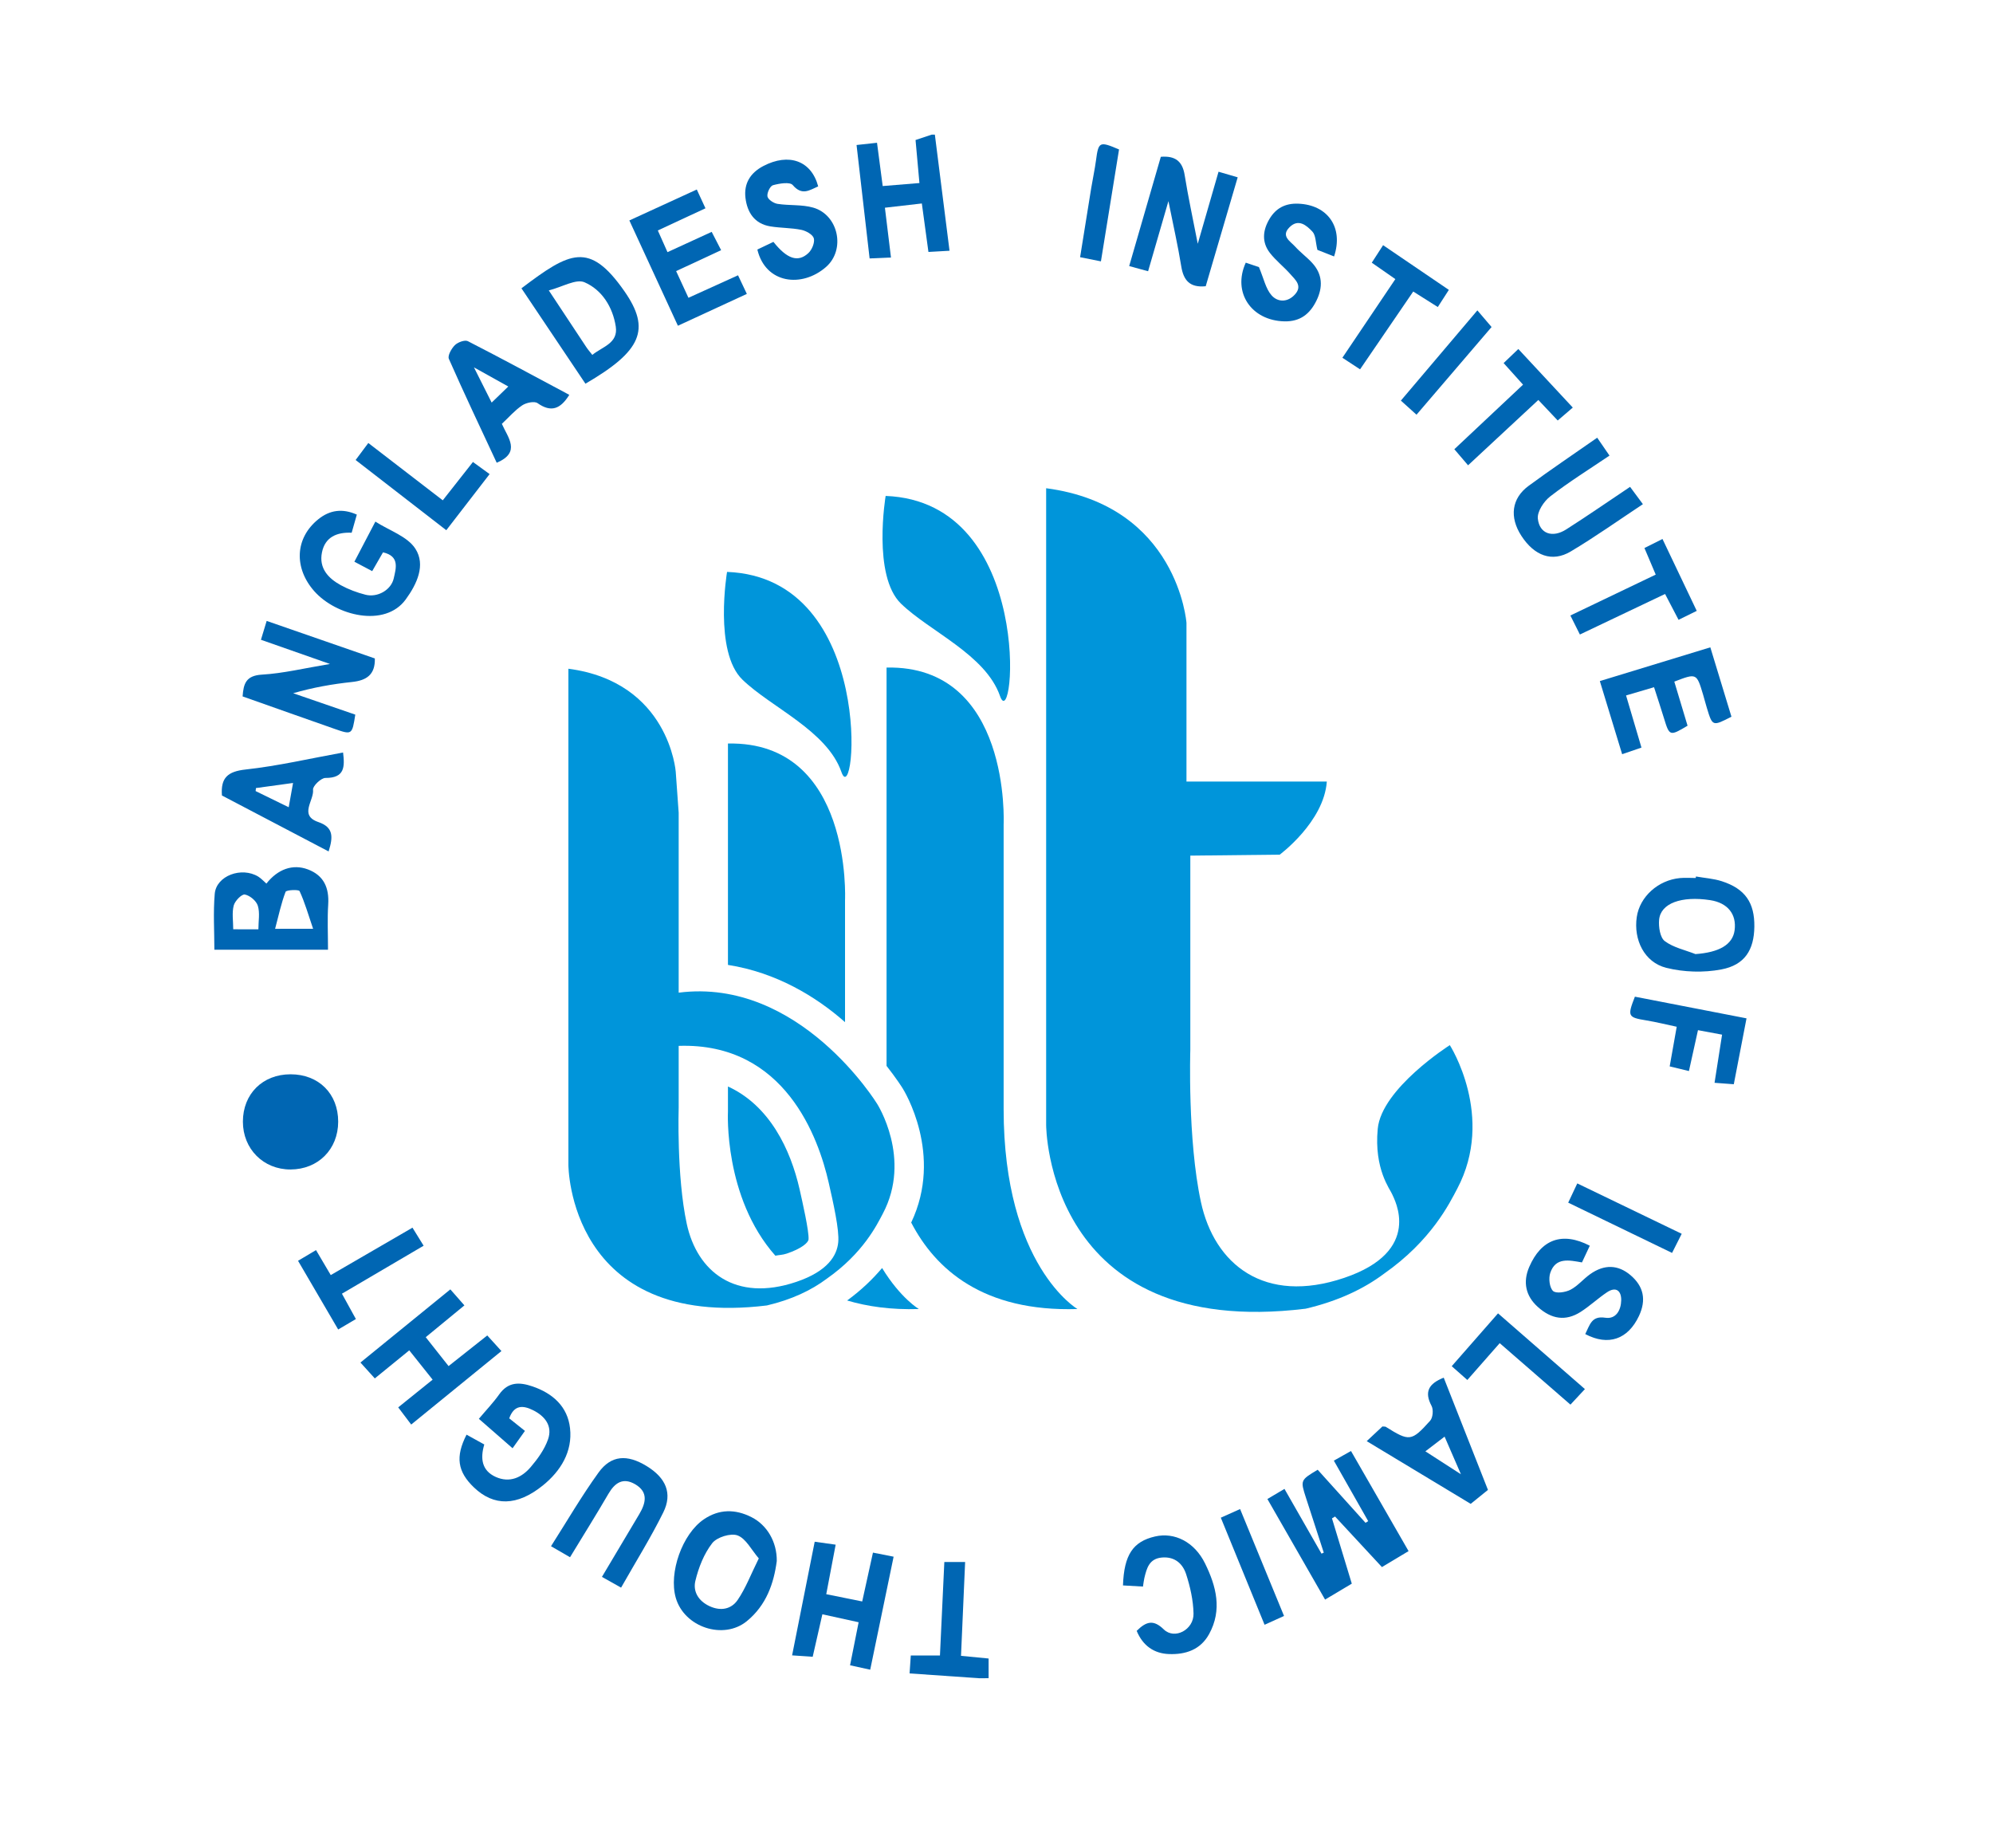 <?xml version="1.0" encoding="utf-8"?>
<!-- Generator: Adobe Illustrator 26.0.1, SVG Export Plug-In . SVG Version: 6.00 Build 0)  -->
<svg version="1.1" id="Layer_1" xmlns="http://www.w3.org/2000/svg" xmlns:xlink="http://www.w3.org/1999/xlink" x="0px" y="0px"
	 viewBox="0 0 595.28 551.89" style="enable-background:new 0 0 595.28 551.89;" xml:space="preserve">
<style type="text/css">
	.st0{fill:#0066B3;}
	.st1{fill:#0095DA;}
</style>
<g>
	<g>
		<path class="st0" d="M279.23,40.21c1.44,11.42,2.88,22.85,4.38,34.68c-2.38,0.14-4.03,0.23-6.3,0.36
			c-0.64-4.67-1.25-9.23-1.97-14.48c-3.78,0.43-7.4,0.85-11.03,1.27c0.62,5.07,1.18,9.7,1.81,14.87c-2.19,0.1-4.14,0.18-6.38,0.28
			c-1.31-11.4-2.59-22.5-3.9-33.88c1.92-0.21,3.73-0.41,6.11-0.67c0.54,4.12,1.08,8.22,1.7,12.93c3.36-0.28,6.85-0.56,10.97-0.9
			c-0.41-4.53-0.78-8.65-1.16-12.85c1.76-0.59,3.3-1.1,4.84-1.61C278.6,40.21,278.92,40.21,279.23,40.21z"/>
		<path class="st0" d="M292.45,501.24c-6.82-0.47-13.63-0.94-20.77-1.44c0.12-1.71,0.24-3.49,0.36-5.36c3.16,0,5.78,0,8.71,0
			c0.43-9.24,0.87-18.53,1.31-27.92c2.29,0,4.1,0,6.21,0c-0.41,9.38-0.81,18.51-1.23,28.03c2.54,0.25,5.12,0.5,8.24,0.8
			c0,1.92,0,3.9,0,5.88C294.34,501.24,293.39,501.24,292.45,501.24z"/>
		<path class="st0" d="M398.4,436.25c1.9-1.07,3.39-1.9,5.12-2.88c5.66,9.84,11.32,19.68,17.2,29.9c-2.56,1.53-5.17,3.1-7.96,4.77
			c-4.71-5.07-9.35-10.09-14-15.1c-0.31,0.18-0.61,0.36-0.92,0.55c1.93,6.35,3.86,12.7,5.92,19.5c-2.54,1.51-5.16,3.08-7.98,4.76
			c-5.79-10.09-11.44-19.95-17.23-30.04c1.63-0.97,3.23-1.91,5.1-3.02c3.72,6.5,7.39,12.92,11.06,19.34c0.23-0.1,0.46-0.2,0.68-0.3
			c-1.77-5.44-3.54-10.88-5.3-16.32c-1.71-5.32-1.71-5.32,3.48-8.44c4.72,5.24,9.5,10.54,14.29,15.85c0.27-0.17,0.53-0.33,0.8-0.5
			C405.31,448.4,401.95,442.49,398.4,436.25z"/>
		<path class="st0" d="M86.79,320.86c8.4,0,14.23,5.8,14.22,14.16c-0.01,8.25-5.99,14.25-14.24,14.27
			c-8.1,0.02-14.23-6.14-14.22-14.3C72.56,326.71,78.45,320.86,86.79,320.86z"/>
		<path class="st0" d="M79.57,263.9c3.39-4.31,7.86-5.94,12.4-4.23c4.74,1.79,6.37,5.48,6.06,10.46c-0.28,4.37-0.06,8.77-0.06,13.53
			c-11.15,0-22.23,0-33.94,0c0-5.52-0.37-11.15,0.11-16.71c0.47-5.4,8.03-8.18,13.02-5.12C78.03,262.38,78.76,263.2,79.57,263.9z
			 M93.52,277.4c-1.51-4.43-2.51-7.96-4.04-11.25c-0.24-0.52-3.96-0.36-4.18,0.21c-1.31,3.41-2.06,7.04-3.13,11.05
			C86.26,277.4,88.99,277.4,93.52,277.4z M77.18,277.56c0-2.43,0.49-4.92-0.17-7.04c-0.45-1.46-2.39-3.09-3.89-3.35
			c-0.94-0.16-2.95,1.91-3.31,3.28c-0.57,2.18-0.15,4.62-0.15,7.1C72.27,277.56,74.55,277.56,77.18,277.56z"/>
		<path class="st0" d="M98.55,198.31c-7.62-2.67-14.02-4.92-20.61-7.23c0.6-1.99,1.09-3.58,1.71-5.63
			c10.89,3.78,21.55,7.48,32.31,11.21c0.13,4.81-2.44,6.57-6.82,7.03c-5.85,0.62-11.67,1.64-17.57,3.36
			c6.19,2.13,12.38,4.27,18.55,6.39c-0.94,6.02-0.98,6.08-6.14,4.27c-9.1-3.18-18.19-6.42-27.52-9.71c0.27-3.76,0.96-6.23,5.79-6.51
			C84.59,201.12,90.88,199.58,98.55,198.31z"/>
		<path class="st0" d="M363.96,51.29c2.13,0.62,3.73,1.09,5.72,1.67c-3.23,11-6.4,21.83-9.55,32.53c-4.77,0.48-6.64-1.77-7.31-5.96
			c-0.98-6.09-2.36-12.11-3.83-19.46c-2.26,7.79-4.1,14.16-6.07,20.94c-1.73-0.47-3.32-0.9-5.65-1.54
			c3.17-10.95,6.29-21.75,9.45-32.64c4.23-0.34,6.45,1.26,7.12,5.46c1.03,6.43,2.41,12.79,3.91,20.52
			C360.03,64.89,361.92,58.37,363.96,51.29z"/>
		<path class="st0" d="M114.4,164.97c-1.04,1.8-2.04,3.54-3.23,5.61c-1.71-0.9-3.28-1.73-5.32-2.81c2-3.82,3.91-7.46,6.27-11.98
			c4.18,2.68,9.58,4.42,11.95,8.1c3.11,4.84,0.51,10.49-2.89,15.15c-6.2,8.5-20.78,4.91-27.32-2.48c-6.04-6.83-5.87-15.79,1.24-21.5
			c3.41-2.74,7.21-3.28,11.48-1.36c-0.56,1.98-1.02,3.58-1.54,5.41c-4.4-0.2-7.93,1.27-8.87,5.85c-0.97,4.72,1.85,7.76,5.64,9.83
			c2.29,1.25,4.82,2.19,7.36,2.84c3.57,0.91,7.65-1.4,8.43-4.87C118.28,169.73,119.44,166.11,114.4,164.97z"/>
		<path class="st0" d="M156.79,427.37c-1.27,1.78-2.34,3.28-3.69,5.18c-3.4-2.97-6.63-5.78-10.07-8.79
			c2.13-2.54,4.29-4.79,6.08-7.31c2.69-3.77,6.03-3.7,9.91-2.38c6.12,2.08,10.52,6.06,11.24,12.48c0.79,7.03-2.8,12.8-8.09,17.09
			c-7.74,6.27-14.69,6.27-20.6,0.62c-4.92-4.71-5.6-9.14-2.22-15.77c1.73,0.95,3.44,1.9,5.3,2.93c-1.25,4.2-0.75,7.82,3.43,9.7
			c4.16,1.86,7.77,0.19,10.46-2.98c2.09-2.45,4.1-5.24,5.15-8.24c1.39-3.97-0.86-6.91-4.46-8.71c-3.03-1.52-5.69-1.62-7.13,2.43
			C153.44,424.68,154.89,425.85,156.79,427.37z"/>
		<path class="st0" d="M174.86,114.6c-6.45-9.61-12.78-19.05-19.11-28.49c14.47-10.95,20.27-14.11,30.73,0.84
			C194.47,98.39,191.62,104.85,174.86,114.6z M176.92,106c2.98-2.46,7.78-3.45,7-8.48c-0.9-5.8-4.11-10.95-9.33-13.21
			c-2.53-1.1-6.61,1.39-10.67,2.43c4.3,6.5,7.72,11.7,11.16,16.87C175.58,104.38,176.2,105.08,176.92,106z"/>
		<path class="st0" d="M232.01,466.24c-0.88,6.67-3.11,13.19-8.95,17.96c-6.97,5.69-18.69,1.82-21.22-6.99
			c-2.14-7.47,1.93-19.06,8.4-23.44c4.54-3.08,9.37-3.1,14.22-0.64C229.1,455.48,232.08,460.5,232.01,466.24z M226.64,465.45
			c-2.22-2.58-3.83-5.92-6.33-6.86c-2.04-0.77-6.19,0.52-7.58,2.31c-2.47,3.18-4.09,7.31-5.04,11.29c-0.74,3.1,0.88,5.97,4.25,7.53
			c3.41,1.57,6.52,0.86,8.39-1.86C222.73,474.35,224.26,470.25,226.64,465.45z"/>
		<path class="st0" d="M506.55,261.78c2.59,0.46,5.27,0.62,7.74,1.42c6.97,2.26,9.8,6.41,9.71,13.58
			c-0.09,6.91-2.84,11.43-9.85,12.76c-5.3,1.01-11.23,0.83-16.46-0.48c-6.57-1.65-9.81-8.41-8.81-15.18
			c0.89-6.05,6.37-11.02,12.92-11.63c1.55-0.14,3.13-0.02,4.7-0.02C506.51,262.08,506.53,261.93,506.55,261.78z M506.41,284.96
			c7.03-0.5,11.11-2.79,11.69-7.1c0.65-4.83-2.08-8.21-7.28-9.01c-8.6-1.32-14.83,0.93-15.27,5.88c-0.19,2.12,0.29,5.29,1.69,6.35
			C499.81,283.01,503.3,283.73,506.41,284.96z"/>
		<path class="st0" d="M226.21,74.53c1.57-0.75,3.21-1.53,4.8-2.29c4.06,5.11,7.35,6.24,10.45,3.34c1.06-0.99,1.95-3.13,1.62-4.39
			c-0.3-1.13-2.31-2.25-3.73-2.54c-3.04-0.62-6.22-0.53-9.29-1.04c-4.7-0.78-6.87-4.16-7.4-8.49c-0.52-4.3,1.44-7.49,5.33-9.53
			c7.62-3.99,14.36-1.6,16.39,6.08c-2.57,1.1-4.81,2.89-7.6-0.4c-0.85-1-4.01-0.48-5.91,0.05c-0.86,0.24-1.85,2.35-1.64,3.37
			c0.2,0.93,1.86,2.02,3.01,2.2c3.53,0.55,7.28,0.15,10.65,1.12c7.54,2.16,9.75,12.55,3.83,17.73
			C239.51,86.05,228.65,84.75,226.21,74.53z"/>
		<path class="st0" d="M477.85,203.42c11.18-3.42,21.85-6.67,33-10.08c2.11,6.93,4.21,13.84,6.31,20.72
			c-5.66,2.9-5.66,2.9-7.34-2.61c-0.41-1.34-0.75-2.7-1.15-4.04c-1.92-6.38-1.92-6.38-8.58-3.83c1.32,4.39,2.65,8.81,3.96,13.17
			c-5.29,3.16-5.41,3.11-7.02-2.15c-0.91-2.96-1.88-5.91-2.99-9.35c-2.73,0.8-5.33,1.57-8.36,2.46c1.57,5.31,3.04,10.3,4.6,15.57
			c-1.87,0.64-3.6,1.24-5.77,1.98C482.27,217.94,480.09,210.77,477.85,203.42z"/>
		<path class="st0" d="M215.39,74.72c-4.72,2.2-8.94,4.16-13.44,6.25c1.21,2.63,2.35,5.09,3.68,7.97c4.99-2.26,9.74-4.42,14.81-6.72
			c0.88,1.86,1.65,3.49,2.63,5.56c-6.84,3.16-13.42,6.2-20.59,9.51c-4.85-10.52-9.62-20.86-14.5-31.45
			c6.82-3.13,13.3-6.1,20.14-9.24c0.88,1.9,1.69,3.66,2.59,5.61c-4.88,2.27-9.37,4.36-14.23,6.62c0.97,2.17,1.87,4.21,2.89,6.48
			c4.46-2.05,8.67-3.98,13.2-6.06C213.47,71.01,214.3,72.61,215.39,74.72z"/>
		<path class="st0" d="M134.51,385.1c1.36,1.55,2.68,3.06,4.2,4.78c-3.93,3.23-7.63,6.28-11.55,9.5c2.25,2.84,4.35,5.51,6.82,8.63
			c3.84-3.04,7.57-5.99,11.56-9.15c1.37,1.51,2.7,2.97,4.23,4.66c-8.97,7.31-17.81,14.51-26.95,21.95
			c-1.29-1.71-2.56-3.38-3.88-5.13c3.43-2.76,6.71-5.4,10.28-8.28c-2.32-2.92-4.52-5.67-6.98-8.75c-3.38,2.75-6.6,5.38-10.29,8.38
			c-1.25-1.38-2.55-2.81-4.29-4.74C116.75,399.56,125.55,392.4,134.51,385.1z"/>
		<path class="st0" d="M259.92,498.69c-2.23-0.49-4.02-0.88-6.02-1.32c0.88-4.4,1.69-8.47,2.56-12.85
			c-3.46-0.76-6.93-1.53-10.83-2.38c-0.97,4.25-1.89,8.29-2.89,12.69c-1.76-0.12-3.56-0.24-6.15-0.42
			c2.26-11.37,4.46-22.42,6.75-33.94c2.2,0.31,4.09,0.57,6.26,0.88c-0.98,5.19-1.87,9.87-2.81,14.79c3.64,0.74,6.94,1.4,10.74,2.17
			c1.05-4.77,2.11-9.58,3.21-14.59c2.13,0.42,4.04,0.8,6.17,1.22C264.6,476.15,262.33,487.1,259.92,498.69z"/>
		<path class="st0" d="M473.49,398.45c1.4-2.78,1.87-5.52,5.98-4.88c3.24,0.5,4.71-2.33,4.76-5.2c0.06-2.81-1.52-4.23-4.25-2.4
			c-2.72,1.82-5.13,4.11-7.89,5.87c-4.44,2.82-8.68,2.2-12.79-1.52c-3.6-3.25-4.49-7.4-2.55-11.9c3.57-8.28,9.86-10.63,18.1-6.36
			c-0.75,1.6-1.51,3.23-2.34,4.99c-3.78-0.66-7.87-1.64-9.47,3.13c-0.54,1.61-0.24,4.35,0.82,5.39c0.87,0.84,3.72,0.42,5.22-0.36
			c2.17-1.13,3.83-3.2,5.87-4.65c4.22-3.01,8.37-2.84,12.06,0.3c3.94,3.35,4.77,7.39,2.52,12.19
			C486.25,400.01,480.4,402.1,473.49,398.45z"/>
		<path class="st0" d="M398.47,76.59c-2.08-0.82-3.79-1.49-4.98-1.96c-0.55-2.23-0.47-4.38-1.5-5.46c-1.73-1.83-4.15-3.98-6.83-1.3
			c-2.66,2.65,0.22,4.17,1.66,5.76c1.57,1.74,3.5,3.15,5.09,4.87c3.15,3.41,3.26,7.3,1.29,11.3c-1.94,3.95-4.84,6.29-9.59,6.18
			c-9.86-0.24-15.57-8.64-11.52-17.53c1.68,0.57,3.39,1.14,3.94,1.33c1.45,3.43,2.02,6.45,3.77,8.43c1.86,2.11,4.85,2.14,7.02-0.31
			c2.26-2.54,0.08-4.33-1.4-6.01c-1.95-2.22-4.35-4.06-6.14-6.38c-2.46-3.2-2.12-6.73-0.12-10.1c1.93-3.24,4.72-4.72,8.59-4.58
			C396.5,61.16,401.36,67.84,398.47,76.59z"/>
		<path class="st0" d="M431.22,411.47c4.38,11.11,8.76,22.22,13.21,33.52c-1.7,1.38-3.39,2.74-5.15,4.17
			c-10.19-6.14-20.33-12.26-31.06-18.73c1.73-1.62,3.34-3.13,4.69-4.39c0.7,0.07,0.87,0.03,0.98,0.1c7.07,4.42,7.68,4.43,13.28-1.82
			c0.82-0.91,1.01-3.29,0.42-4.41C425.33,415.68,426.75,413.24,431.22,411.47z M425.74,433.47c3.57,2.3,6.59,4.25,10.62,6.85
			c-1.92-4.41-3.34-7.69-4.88-11.24C429.55,430.56,427.99,431.76,425.74,433.47z"/>
		<path class="st0" d="M477.06,130.73c1.21,1.76,2.25,3.28,3.67,5.34c-6.02,4.08-12.08,7.84-17.7,12.19
			c-1.9,1.47-3.93,4.54-3.7,6.65c0.48,4.52,4.38,5.82,8.46,3.22c6.3-4.01,12.45-8.28,19.09-12.72c1.22,1.64,2.39,3.22,3.83,5.17
			c-7.21,4.77-14.21,9.75-21.56,14.13c-5.54,3.3-10.86,1.31-14.75-4.69c-3.6-5.55-2.93-11.16,2.16-14.9
			C463.22,140.22,470.09,135.6,477.06,130.73z"/>
		<path class="st0" d="M170.04,117.93c-2.66,4.28-5.46,5.31-9.48,2.48c-0.95-0.67-3.39-0.14-4.59,0.66
			c-2.18,1.46-3.95,3.53-6.07,5.52c1.76,4.07,5.84,8.5-1.54,11.62c-4.77-10.24-9.68-20.57-14.29-31.03
			c-0.42-0.96,0.78-3.1,1.81-4.11c0.88-0.86,2.97-1.63,3.87-1.17C149.86,107.08,159.85,112.49,170.04,117.93z M141.56,109.72
			c2.23,4.44,3.84,7.63,5.29,10.52c1.82-1.75,3.32-3.21,4.97-4.8C148.81,113.75,145.78,112.06,141.56,109.72z"/>
		<path class="st0" d="M170.26,465.1c-1.84-1.07-3.45-2-5.68-3.29c4.73-7.42,9.1-14.94,14.17-21.97c3.78-5.25,8.56-5.53,14.39-1.97
			c5.75,3.52,7.79,8.15,4.97,13.85c-3.73,7.54-8.2,14.7-12.6,22.46c-2-1.12-3.67-2.06-5.72-3.21c3.85-6.48,7.52-12.61,11.16-18.75
			c1.94-3.28,2.77-6.56-1.21-8.9c-3.62-2.12-6.07-0.51-8.03,2.87C178.09,452.41,174.27,458.5,170.26,465.1z"/>
		<path class="st0" d="M102.47,224.75c0.52,4.25,0.53,7.63-5.27,7.6c-1.3-0.01-3.82,2.42-3.7,3.5c0.35,3.24-4.3,7.66,1.6,9.68
			c4.5,1.54,4.44,4.4,3.05,8.77c-10.82-5.67-21.38-11.21-31.86-16.71c-0.41-5.29,1.73-7.18,7.06-7.76
			C83.06,228.77,92.64,226.53,102.47,224.75z M87.53,233.85c-3.91,0.54-7.5,1.03-11.08,1.52c-0.03,0.3-0.06,0.6-0.1,0.9
			c3.24,1.58,6.48,3.17,9.88,4.83C86.7,238.51,87.07,236.4,87.53,233.85z"/>
		<path class="st0" d="M339.51,487.09c2.95-2.92,5.07-3.38,8.11-0.42c3.22,3.13,8.97,0.08,8.87-4.73
			c-0.08-3.96-0.99-8.02-2.22-11.81c-1-3.06-3.33-5.24-7.13-4.95c-3.89,0.3-4.63,3.19-5.34,6.15c-0.17,0.73-0.24,1.48-0.41,2.53
			c-2.11-0.12-4.05-0.23-5.97-0.34c0.31-9.16,3.01-13.11,9.58-14.62c5.81-1.34,11.77,1.61,14.94,8.07
			c3.32,6.76,5.19,13.84,1.2,21.09c-2.58,4.7-7.05,6.14-11.95,5.96C344.69,493.87,341.33,491.51,339.51,487.09z"/>
		<path class="st0" d="M517.86,323.83c-2.12-0.16-3.66-0.27-5.75-0.43c0.77-4.94,1.5-9.58,2.25-14.38c-2.61-0.49-4.71-0.88-7.2-1.34
			c-0.88,3.99-1.77,8.01-2.7,12.21c-1.97-0.47-3.75-0.9-5.75-1.39c0.7-3.93,1.36-7.7,2.1-11.84c-3.07-0.65-6.07-1.4-9.1-1.9
			c-5.48-0.9-5.69-1.21-3.39-7.08c10.98,2.13,22.06,4.28,33.34,6.47C520.39,310.75,519.16,317.12,517.86,323.83z"/>
		<path class="st0" d="M416.77,83.36c-2.42-1.69-4.59-3.2-7.04-4.9c1.08-1.66,2.14-3.3,3.38-5.23c6.57,4.47,12.96,8.82,19.64,13.35
			c-1.11,1.73-2.08,3.23-3.3,5.12c-2.38-1.5-4.57-2.88-7.34-4.63c-5.22,7.64-10.45,15.3-15.88,23.24c-1.8-1.18-3.43-2.25-5.28-3.46
			C406.27,98.96,411.49,91.21,416.77,83.36z"/>
		<path class="st0" d="M106.3,393.96c-1.79,1.05-3.48,2.05-5.29,3.12c-4-6.85-7.85-13.43-11.99-20.52c1.84-1.09,3.48-2.06,5.37-3.19
			c1.49,2.52,2.81,4.76,4.4,7.46c8.07-4.68,15.98-9.27,24.41-14.16c1.06,1.72,2.08,3.36,3.33,5.39c-8.15,4.79-16.17,9.5-24.4,14.33
			C103.58,389,104.91,391.43,106.3,393.96z"/>
		<path class="st0" d="M471.89,189.51c-1.01-2.02-1.82-3.65-2.84-5.68c8.42-4.04,16.81-8.05,25.49-12.21
			c-1.14-2.67-2.2-5.19-3.37-7.94c1.93-0.97,3.55-1.78,5.39-2.7c3.46,7.26,6.8,14.27,10.23,21.47c-1.78,0.87-3.42,1.68-5.43,2.67
			c-1.38-2.64-2.64-5.06-4.03-7.72C488.85,181.44,480.58,185.38,471.89,189.51z"/>
		<path class="st0" d="M453.5,104.24c5.52,5.94,10.74,11.55,16.27,17.49c-1.68,1.44-3.04,2.61-4.5,3.86
			c-2.03-2.15-3.85-4.07-5.79-6.13c-7.05,6.55-13.77,12.8-20.99,19.51c-1.4-1.64-2.7-3.16-4.1-4.8
			c6.71-6.31,13.43-12.62,20.52-19.28c-1.86-2.06-3.71-4.12-5.8-6.45C450.42,107.19,451.76,105.91,453.5,104.24z"/>
		<path class="st0" d="M132.25,149.43c3.08-3.91,5.87-7.46,9.01-11.45c1.67,1.21,3.24,2.36,4.98,3.62
			c-4.39,5.69-8.59,11.12-12.94,16.76c-8.93-6.92-17.8-13.79-27.08-20.97c1.23-1.65,2.39-3.2,3.79-5.08
			C117.45,138.03,124.6,143.54,132.25,149.43z"/>
		<path class="st0" d="M433.61,408.04c4.66-5.32,8.99-10.25,13.83-15.78c8.51,7.42,17.04,14.85,25.95,22.62
			c-1.48,1.59-2.72,2.92-4.32,4.64c-7.07-6.14-14.03-12.18-21.13-18.36c-3.27,3.72-6.43,7.31-9.67,11
			C436.79,410.85,435.4,409.62,433.61,408.04z"/>
		<path class="st0" d="M441.27,92.7c1.69,1.99,2.88,3.38,4.24,4.97c-7.41,8.65-14.71,17.19-22.42,26.19
			c-1.57-1.42-2.9-2.62-4.67-4.21C425.84,110.91,433.16,102.27,441.27,92.7z"/>
		<path class="st0" d="M334.24,44.64c-1.76,10.86-3.54,21.86-5.41,33.42c-1.95-0.39-3.83-0.76-6.22-1.24
			c1.12-6.97,2.2-13.82,3.32-20.65c0.45-2.77,1.06-5.52,1.43-8.29C328.1,42.32,328.39,42.13,334.24,44.64z"/>
		<path class="st0" d="M502.3,368.5c-1.06,2.1-1.87,3.71-2.88,5.71c-10.44-5.05-20.61-9.97-31.02-15.01
			c0.92-1.94,1.68-3.57,2.71-5.75C481.58,358.5,491.73,363.4,502.3,368.5z"/>
		<path class="st0" d="M364.64,453.29c1.83-0.82,3.5-1.57,5.76-2.58c4.38,10.65,8.65,21.07,13.12,31.93
			c-2.04,0.92-3.78,1.71-5.81,2.63C373.31,474.52,369.03,464.04,364.64,453.29z"/>
	</g>
	<g>
		<path class="st1" d="M217.16,170.81c0,0-4.02,23.84,4.59,32.18c8.61,8.33,25.26,15.23,29.57,27.58S261.94,172.54,217.16,170.81z"
			/>
		<path class="st1" d="M264.53,148.12c0,0-4.02,23.84,4.59,32.18c8.61,8.33,25.26,15.23,29.57,27.58
			C303,220.22,309.31,149.84,264.53,148.12z"/>
		<path class="st1" d="M312.47,145.82V336c0,0,0,64.35,77.51,54.87c9.68-2.27,17.35-5.92,23.39-10.44
			c14.22-9.95,19.63-21.14,21.87-25.37c11.45-21.61-2.2-42.91-2.2-42.91s-20.38,12.93-21.53,24.99c-1.15,12.07,3.73,18.1,4.31,19.54
			s9.47,16.95-14.35,24.99c-23.83,8.04-38.76-4.02-42.78-22.7c-4.02-18.67-3.16-45.39-3.16-45.39v-58.03l26.7-0.29
			c0,0,13.21-9.77,14.07-21.83h-41.92v-47.4C354.39,186.04,351.8,150.99,312.47,145.82z"/>
		<g>
			<path class="st1" d="M252.4,268.86c0,0,2.28-47.55-34.97-46.79v66.12c14.39,2.25,26.27,9.42,34.97,17.1
				C252.4,278.68,252.4,268.86,252.4,268.86z"/>
			<path class="st1" d="M231.59,375.04c1.15-0.24,2.17-0.21,3.4-0.63c4.34-1.46,6.42-3.22,6.51-4.25c0.18-2.41-1.83-11.2-2.67-14.95
				c-2.7-11.88-8.92-24.99-21.4-30.71v7.5C217.43,332.01,216.1,357.56,231.59,375.04z"/>
			<path class="st1" d="M253.03,388.42c6.08,1.8,13.09,2.81,21.42,2.55c0,0-5.48-3.23-10.98-12.25
				C260.8,381.87,257.47,385.17,253.03,388.42z"/>
			<path class="st1" d="M272.16,365.14c7.22,13.9,21.43,26.72,49.66,25.83c0,0-22.05-12.93-22.05-59.72s0-85.08,0-85.08
				s2.28-47.55-34.97-46.79v118.97c2.88,3.67,4.56,6.3,4.8,6.69C270.02,325.71,281.84,344.83,272.16,365.14z"/>
		</g>
		<path class="st1" d="M261.99,329.69c0,0-23.18-37.84-59.28-33.21v-53.74l-0.88-12.25c0,0-1.97-26.8-32.06-30.76v148.2
			c0,0,0,49.22,59.29,41.97c7.41-1.74,13.27-4.53,17.89-7.99c10.87-7.61,15.01-16.16,16.72-19.4
			C272.44,345.98,261.99,329.69,261.99,329.69z M237.84,382.86c-18.23,6.15-29.64-3.08-32.72-17.36
			c-3.07-14.28-2.41-34.71-2.41-34.71v-18.42c31.85-1.06,41.82,27.73,44.8,40.82c1.38,6.07,3.21,14.13,2.86,17.82
			C250,374.97,247.27,379.68,237.84,382.86z"/>
	</g>
</g>
</svg>
